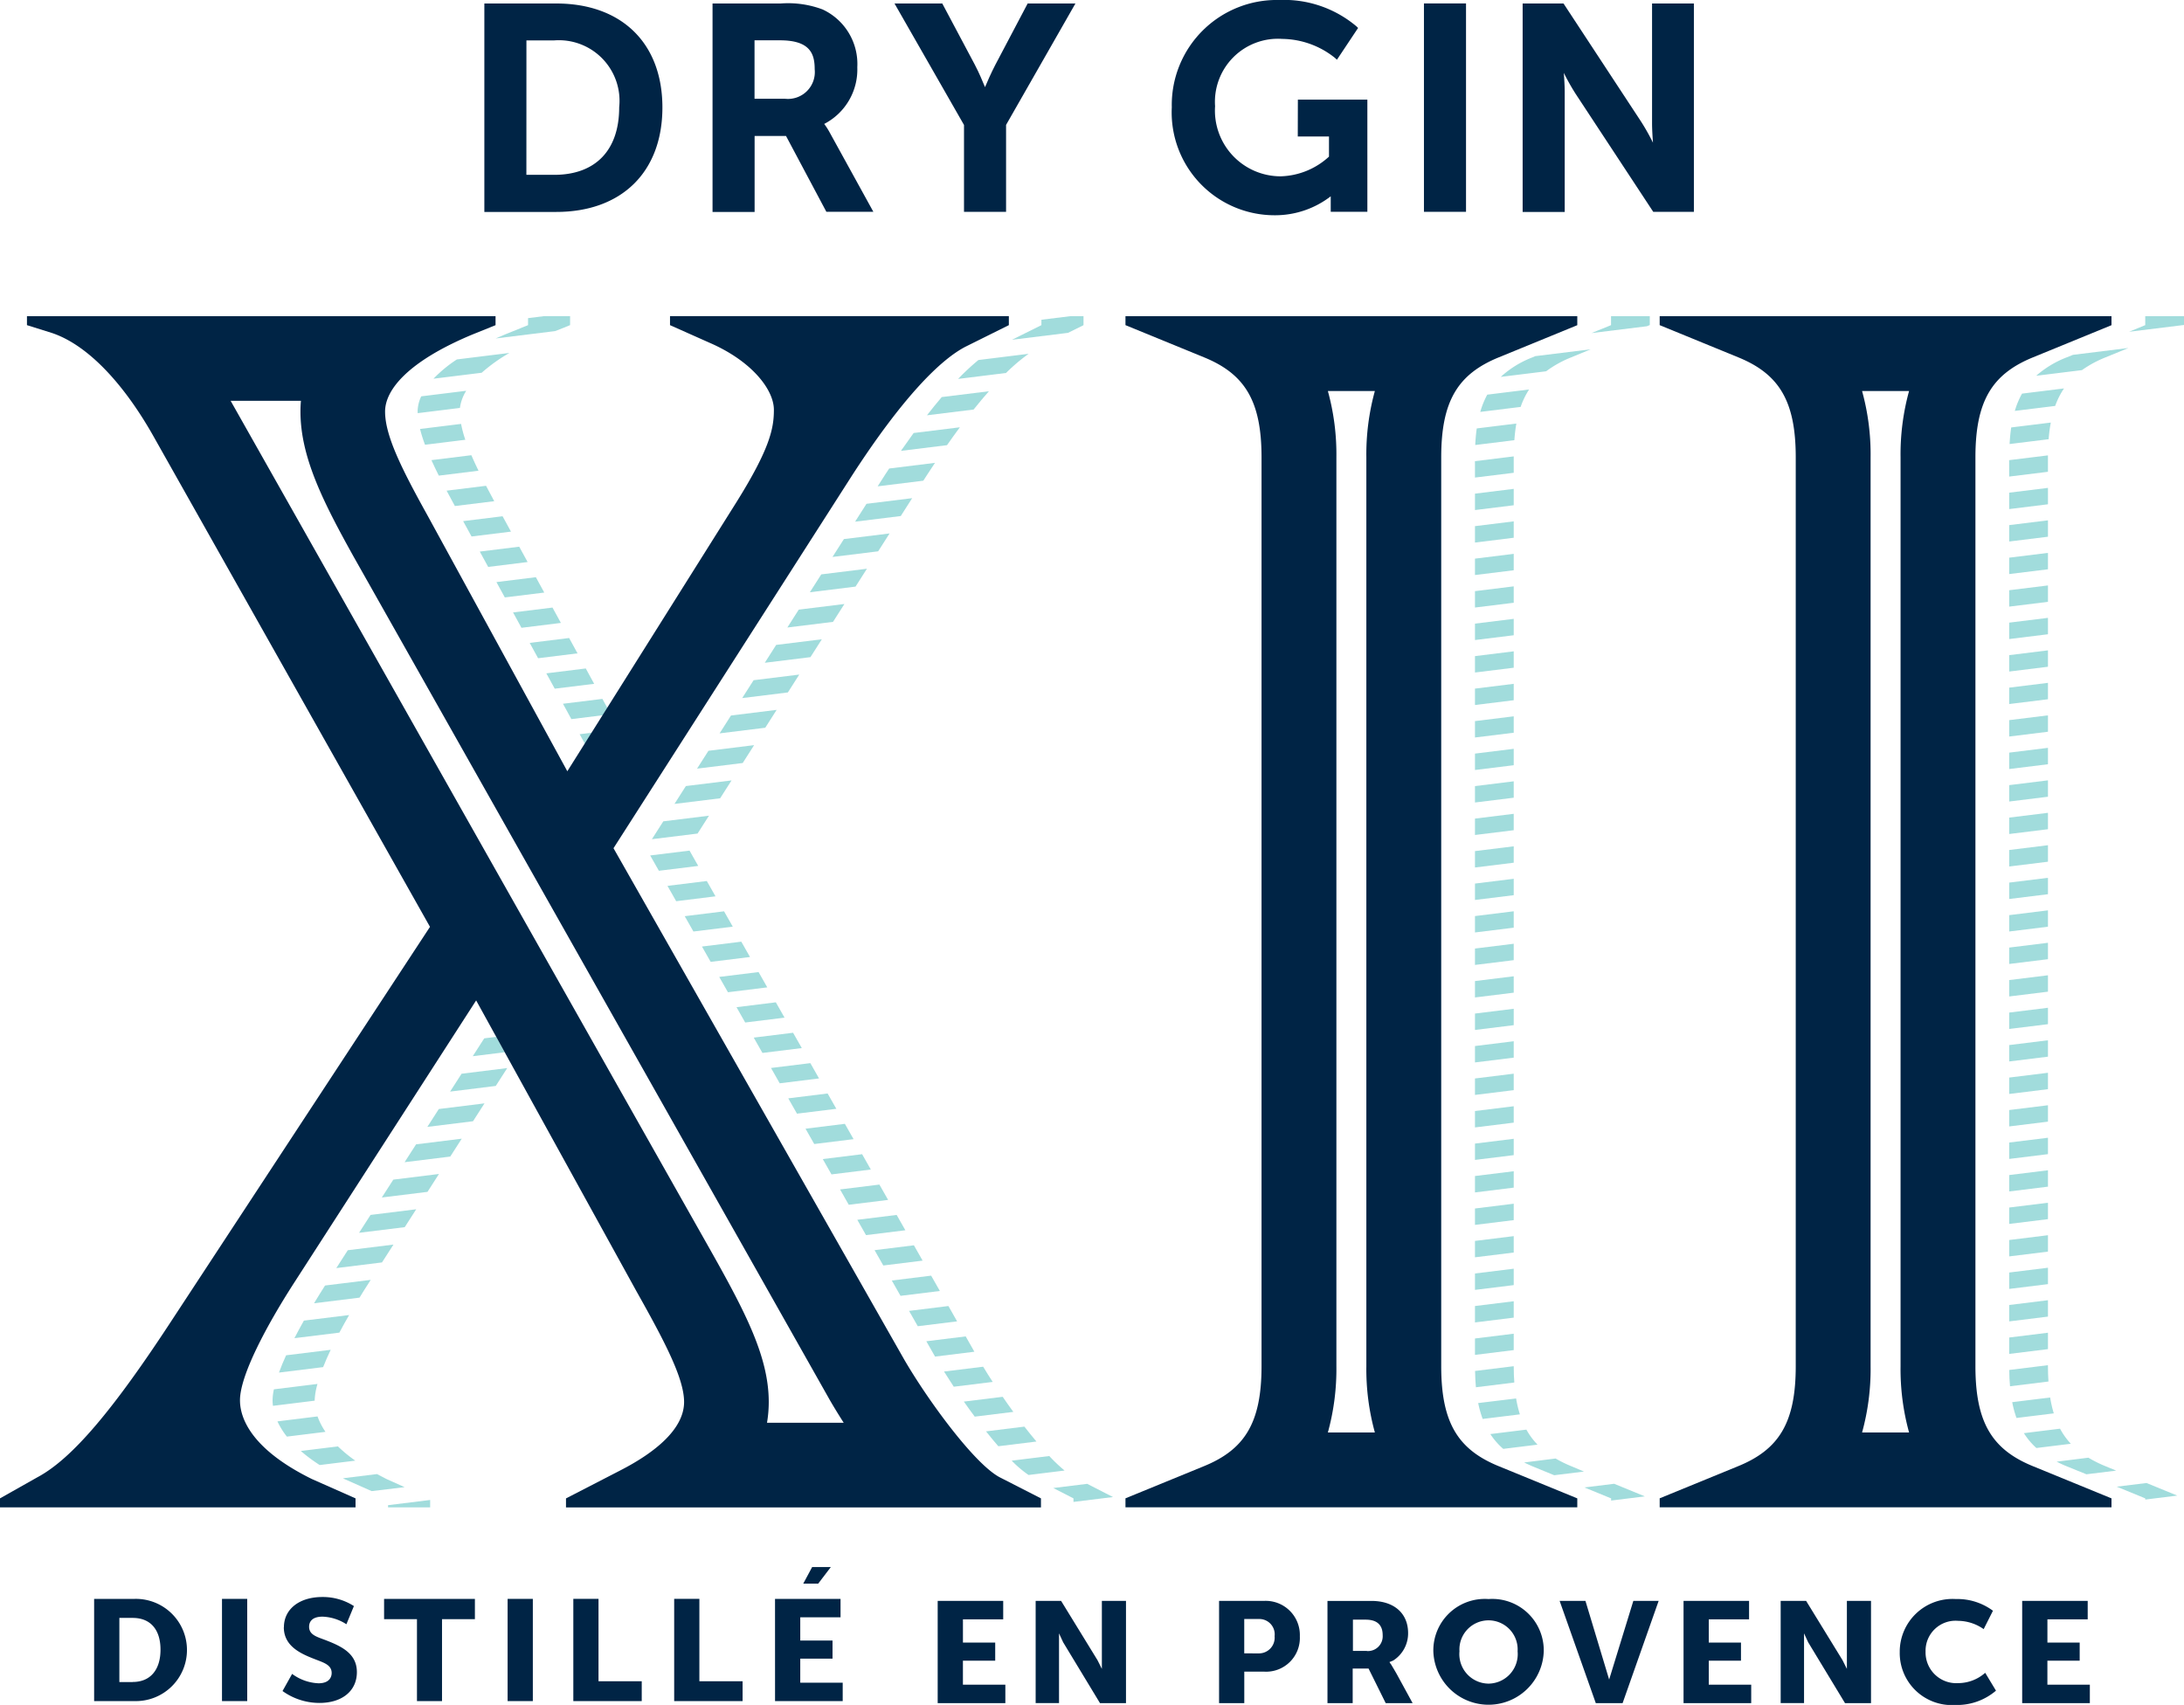 <svg xmlns="http://www.w3.org/2000/svg" xmlns:xlink="http://www.w3.org/1999/xlink" width="110" height="85.887" viewBox="0 0 110 85.887"><defs><clipPath id="a"><rect width="110" height="85.886" fill="none"></rect></clipPath></defs><path d="M279.47,54.949h-1.952V55.4l-.986.4,2.794-.345.144-.059Z" transform="translate(-196.376 -39.021)" fill="#a1dcdc"></path><g clip-path="url(#a)"><path d="M262.382,61.116a5.016,5.016,0,0,0-1.611.989l2.285-.282a5.528,5.528,0,0,1,1.277-.707l.967-.4-2.794.345Z" transform="translate(-185.183 -43.12)" fill="#a1dcdc"></path><path d="M257.213,68.817l2.033-.251a3.972,3.972,0,0,1,.426-.878l-2.107.26a4.3,4.3,0,0,0-.352.869" transform="translate(-182.657 -48.068)" fill="#a1dcdc"></path><path d="M258.315,74.446a8.046,8.046,0,0,1,.1-.838l-1.995.246c-.037.261-.061.54-.076.835Z" transform="translate(-182.042 -52.272)" fill="#a1dcdc"></path><path d="M256.29,80.379l1.952-.241v-.776c0-.017,0-.033,0-.05l-1.953.241Z" transform="translate(-182.001 -56.322)" fill="#a1dcdc"></path><path d="M256.29,86.026l1.952-.241v-.826l-1.952.241Z" transform="translate(-182.001 -60.333)" fill="#a1dcdc"></path><path d="M256.29,91.673l1.952-.241v-.826l-1.952.241Z" transform="translate(-182.001 -64.343)" fill="#a1dcdc"></path><path d="M256.29,97.32l1.952-.241v-.826l-1.952.241Z" transform="translate(-182.001 -68.353)" fill="#a1dcdc"></path><path d="M256.29,102.967l1.952-.241V101.9l-1.952.241Z" transform="translate(-182.001 -72.363)" fill="#a1dcdc"></path><path d="M258.242,107.547l-1.952.241v.826l1.952-.241Z" transform="translate(-182.001 -76.373)" fill="#a1dcdc"></path><path d="M258.242,113.193l-1.952.241v.826l1.952-.241Z" transform="translate(-182.001 -80.383)" fill="#a1dcdc"></path><path d="M258.242,118.84l-1.952.241v.826l1.952-.241Z" transform="translate(-182.001 -84.393)" fill="#a1dcdc"></path><path d="M258.242,124.487l-1.952.241v.826l1.952-.241Z" transform="translate(-182.001 -88.403)" fill="#a1dcdc"></path><path d="M258.242,130.134l-1.952.241v.826l1.952-.241Z" transform="translate(-182.001 -92.413)" fill="#a1dcdc"></path><path d="M258.242,135.781l-1.952.241v.826l1.952-.241Z" transform="translate(-182.001 -96.423)" fill="#a1dcdc"></path><path d="M258.242,141.428l-1.952.241v.826l1.952-.241Z" transform="translate(-182.001 -100.433)" fill="#a1dcdc"></path><path d="M258.242,147.075l-1.952.241v.826l1.952-.241Z" transform="translate(-182.001 -104.443)" fill="#a1dcdc"></path><path d="M258.242,152.722l-1.952.241v.826l1.952-.241Z" transform="translate(-182.001 -108.454)" fill="#a1dcdc"></path><path d="M258.242,159.195v-.826l-1.952.241v.826Z" transform="translate(-182.001 -112.464)" fill="#a1dcdc"></path><path d="M256.29,165.082l1.952-.241v-.826l-1.952.241Z" transform="translate(-182.001 -116.474)" fill="#a1dcdc"></path><path d="M256.29,170.729l1.952-.241v-.826l-1.952.241Z" transform="translate(-182.001 -120.483)" fill="#a1dcdc"></path><path d="M256.29,176.376l1.952-.241v-.826l-1.952.241Z" transform="translate(-182.001 -124.493)" fill="#a1dcdc"></path><path d="M256.29,182.023l1.952-.241v-.826l-1.952.241Z" transform="translate(-182.001 -128.504)" fill="#a1dcdc"></path><path d="M256.29,187.67l1.952-.241V186.6l-1.952.241Z" transform="translate(-182.001 -132.514)" fill="#a1dcdc"></path><path d="M256.29,193.317l1.952-.241v-.826l-1.952.241Z" transform="translate(-182.001 -136.524)" fill="#a1dcdc"></path><path d="M256.29,198.964l1.952-.241V197.9l-1.952.241Z" transform="translate(-182.001 -140.534)" fill="#a1dcdc"></path><path d="M256.29,204.611l1.952-.241v-.826l-1.952.241Z" transform="translate(-182.001 -144.544)" fill="#a1dcdc"></path><path d="M256.29,210.257l1.952-.241v-.826l-1.952.241Z" transform="translate(-182.001 -148.554)" fill="#a1dcdc"></path><path d="M256.29,215.9l1.952-.241v-.826l-1.952.241Z" transform="translate(-182.001 -152.564)" fill="#a1dcdc"></path><path d="M256.29,221.551l1.952-.241v-.826l-1.952.241Z" transform="translate(-182.001 -156.574)" fill="#a1dcdc"></path><path d="M256.29,227.2l1.952-.241v-.826l-1.952.241Z" transform="translate(-182.001 -160.584)" fill="#a1dcdc"></path><path d="M258.242,231.778l-1.952.241v.826l1.952-.241Z" transform="translate(-182.001 -164.594)" fill="#a1dcdc"></path><path d="M258.254,237.425h0l-1.947.24c.005.288.018.563.042.821l1.934-.239c-.018-.26-.029-.531-.029-.821" transform="translate(-182.013 -168.604)" fill="#a1dcdc"></path><path d="M256.848,243.256a5.247,5.247,0,0,0,.226.8l1.874-.231a5.818,5.818,0,0,1-.19-.8Z" transform="translate(-182.397 -172.578)" fill="#a1dcdc"></path><path d="M260.777,248.447l-1.816.224a3.583,3.583,0,0,0,.65.746l1.727-.213a3.556,3.556,0,0,1-.561-.756" transform="translate(-183.898 -176.431)" fill="#a1dcdc"></path><path d="M267.208,253.86a6.316,6.316,0,0,1-.8-.392l-1.586.2c.14.068.284.134.437.2l1.078.442,1.5-.185Z" transform="translate(-188.058 -179.997)" fill="#a1dcdc"></path><path d="M275.3,258.044l1.344.551v.109l1.7-.21-1.548-.635Z" transform="translate(-195.498 -183.115)" fill="#a1dcdc"></path><path d="M370.764,54.949V55.4l-.813.333,2.765-.341v-.445Z" transform="translate(-262.716 -39.021)" fill="#a1dcdc"></path><path d="M355.358,60.944a5.106,5.106,0,0,0-1.548.932l2.305-.285a5.654,5.654,0,0,1,1.2-.647l1.139-.467-2.794.345Z" transform="translate(-251.254 -42.947)" fill="#a1dcdc"></path><path d="M350.094,68.635l2.033-.251a3.907,3.907,0,0,1,.444-.881l-2.114.261a4.243,4.243,0,0,0-.363.87" transform="translate(-248.615 -47.936)" fill="#a1dcdc"></path><path d="M349.183,74.516l1.967-.243a7.857,7.857,0,0,1,.109-.839l-1.994.246c-.039.261-.065.54-.081.836" transform="translate(-247.968 -52.148)" fill="#a1dcdc"></path><path d="M349.115,80.208l1.952-.241V79.24c0-.034,0-.066,0-.1l-1.954.241Z" transform="translate(-247.92 -56.201)" fill="#a1dcdc"></path><path d="M349.115,85.856l1.952-.241v-.826l-1.952.241Z" transform="translate(-247.919 -60.212)" fill="#a1dcdc"></path><path d="M349.115,91.5l1.952-.241v-.826l-1.952.241Z" transform="translate(-247.919 -64.222)" fill="#a1dcdc"></path><path d="M349.115,97.15l1.952-.241v-.826l-1.952.241Z" transform="translate(-247.919 -68.232)" fill="#a1dcdc"></path><path d="M349.115,102.8l1.952-.241v-.826l-1.952.241Z" transform="translate(-247.919 -72.242)" fill="#a1dcdc"></path><path d="M349.115,108.443l1.952-.241v-.826l-1.952.241Z" transform="translate(-247.919 -76.252)" fill="#a1dcdc"></path><path d="M349.115,114.09l1.952-.241v-.826l-1.952.241Z" transform="translate(-247.919 -80.262)" fill="#a1dcdc"></path><path d="M349.115,119.737l1.952-.241v-.826l-1.952.241Z" transform="translate(-247.919 -84.272)" fill="#a1dcdc"></path><path d="M349.115,125.384l1.952-.241v-.826l-1.952.241Z" transform="translate(-247.919 -88.282)" fill="#a1dcdc"></path><path d="M349.115,131.031l1.952-.241v-.826l-1.952.241Z" transform="translate(-247.919 -92.292)" fill="#a1dcdc"></path><path d="M349.115,136.678l1.952-.241v-.826l-1.952.241Z" transform="translate(-247.919 -96.302)" fill="#a1dcdc"></path><path d="M349.115,142.325l1.952-.241v-.826l-1.952.241Z" transform="translate(-247.919 -100.313)" fill="#a1dcdc"></path><path d="M349.115,147.972l1.952-.241V146.9l-1.952.241Z" transform="translate(-247.919 -104.323)" fill="#a1dcdc"></path><path d="M349.115,153.618l1.952-.241v-.826l-1.952.241Z" transform="translate(-247.919 -108.332)" fill="#a1dcdc"></path><path d="M349.115,159.265l1.952-.241V158.2l-1.952.241Z" transform="translate(-247.919 -112.342)" fill="#a1dcdc"></path><path d="M349.115,164.911l1.952-.241v-.826l-1.952.241Z" transform="translate(-247.919 -116.352)" fill="#a1dcdc"></path><path d="M349.115,170.559l1.952-.241v-.826l-1.952.241Z" transform="translate(-247.919 -120.363)" fill="#a1dcdc"></path><path d="M349.115,176.206l1.952-.241v-.826l-1.952.241Z" transform="translate(-247.919 -124.373)" fill="#a1dcdc"></path><path d="M349.115,181.853l1.952-.241v-.826l-1.952.241Z" transform="translate(-247.919 -128.383)" fill="#a1dcdc"></path><path d="M349.115,187.5l1.952-.241v-.826l-1.952.241Z" transform="translate(-247.919 -132.393)" fill="#a1dcdc"></path><path d="M349.115,193.146l1.952-.241v-.826l-1.952.241Z" transform="translate(-247.919 -136.403)" fill="#a1dcdc"></path><path d="M349.115,198.793l1.952-.241v-.826l-1.952.241Z" transform="translate(-247.919 -140.413)" fill="#a1dcdc"></path><path d="M349.115,204.441l1.952-.241v-.826l-1.952.241Z" transform="translate(-247.919 -144.423)" fill="#a1dcdc"></path><path d="M349.115,210.087l1.952-.241v-.826l-1.952.241Z" transform="translate(-247.919 -148.433)" fill="#a1dcdc"></path><path d="M349.115,215.733l1.952-.241v-.826l-1.952.241Z" transform="translate(-247.919 -152.443)" fill="#a1dcdc"></path><path d="M349.115,221.381l1.952-.241v-.826l-1.952.241Z" transform="translate(-247.919 -156.453)" fill="#a1dcdc"></path><path d="M349.115,227.027l1.952-.241v-.826l-1.952.241Z" transform="translate(-247.919 -160.463)" fill="#a1dcdc"></path><path d="M349.115,232.675l1.952-.241v-.826l-1.952.241Z" transform="translate(-247.919 -164.473)" fill="#a1dcdc"></path><path d="M349.165,238.316l1.936-.239c-.016-.246-.026-.5-.026-.773v-.05l-1.948.241c0,.288.015.564.038.821" transform="translate(-247.928 -168.484)" fill="#a1dcdc"></path><path d="M349.86,243.889l1.877-.232a5.891,5.891,0,0,1-.183-.8l-1.911.236a5.366,5.366,0,0,0,.217.8" transform="translate(-248.295 -172.46)" fill="#a1dcdc"></path><path d="M353.5,248.287l-1.821.225a3.555,3.555,0,0,0,.629.748l1.735-.214a3.576,3.576,0,0,1-.543-.759" transform="translate(-249.743 -176.318)" fill="#a1dcdc"></path><path d="M359.842,253.76a6.194,6.194,0,0,1-.871-.433l-1.6.2c.163.083.332.162.514.236l.986.4,1.5-.185Z" transform="translate(-253.786 -179.897)" fill="#a1dcdc"></path><path d="M369.237,258.561l1.611-.2-1.548-.634-1.5.185,1.437.589Z" transform="translate(-261.188 -183.022)" fill="#a1dcdc"></path><path d="M89.864,55.4v-.453H88.547l-.8.1V55.4l-1.164.47c-.163.068-.316.136-.468.2l3-.371Z" transform="translate(-61.151 -39.021)" fill="#a1dcdc"></path><path d="M79.145,61.336l-2.649.327a6.708,6.708,0,0,0-1.178.971l2.428-.3a8.431,8.431,0,0,1,1.4-1" transform="translate(-53.485 -43.557)" fill="#a1dcdc"></path><path d="M75.011,67.91l-2.268.28a1.865,1.865,0,0,0-.182.767c0,.026.006.054.006.08l2.126-.263a2.151,2.151,0,0,1,.318-.865" transform="translate(-51.528 -48.225)" fill="#a1dcdc"></path><path d="M175.843,56.137l2.823-.349.779-.386v-.453h-.668l-1.452.179V55.4Z" transform="translate(-124.873 -39.021)" fill="#a1dcdc"></path><path d="M75.052,73.668l-2.067.255a7.027,7.027,0,0,0,.251.795l2.03-.251a5.776,5.776,0,0,1-.214-.8" transform="translate(-51.829 -52.314)" fill="#a1dcdc"></path><path d="M166.476,62.752l2.415-.3a9.436,9.436,0,0,1,1.139-.966L167.5,61.8a11.837,11.837,0,0,0-1.023.952" transform="translate(-118.221 -43.664)" fill="#a1dcdc"></path><path d="M76.971,79.1l-2.008.248q.167.37.372.78l2-.247c-.133-.273-.255-.535-.361-.781" transform="translate(-53.234 -56.169)" fill="#a1dcdc"></path><path d="M161.066,69.2l2.35-.29q.4-.5.77-.921l-2.375.293c-.241.283-.488.588-.745.918" transform="translate(-114.379 -48.28)" fill="#a1dcdc"></path><path d="M79.591,84.424l-1.99.246q.2.371.417.774L80,85.2q-.22-.4-.413-.775" transform="translate(-55.107 -59.953)" fill="#a1dcdc"></path><path d="M159.519,74.255l-2.331.288q-.313.43-.64.9l2.32-.287q.333-.476.652-.906" transform="translate(-111.171 -52.731)" fill="#a1dcdc"></path><path d="M82.462,89.717l-1.986.245.423.774,1.986-.245Z" transform="translate(-57.149 -63.711)" fill="#a1dcdc"></path><path d="M154.978,81.056c.137-.212.272-.417.407-.618l-2.308.285c-.073.111-.145.219-.219.333l-.361.565,2.3-.284Z" transform="translate(-108.293 -57.122)" fill="#a1dcdc"></path><path d="M85.353,95.007l-1.986.246.423.773,1.986-.246Z" transform="translate(-59.202 -67.468)" fill="#a1dcdc"></path><path d="M151.449,86.575l-2.3.284-.574.9,2.3-.284Z" transform="translate(-105.507 -61.48)" fill="#a1dcdc"></path><path d="M88.244,100.3l-1.986.246.423.773,1.986-.245Z" transform="translate(-61.255 -71.224)" fill="#a1dcdc"></path><path d="M147.526,92.706l-2.3.284-.574.9,2.3-.284Z" transform="translate(-102.722 -65.834)" fill="#a1dcdc"></path><path d="M143.6,98.838l-2.3.284-.574.9,2.3-.284Z" transform="translate(-99.936 -70.188)" fill="#a1dcdc"></path><path d="M91.135,105.587l-1.986.245.423.774,1.986-.246Z" transform="translate(-63.308 -74.981)" fill="#a1dcdc"></path><path d="M139.68,104.969l-2.3.284-.574.9,2.3-.284Z" transform="translate(-97.15 -74.543)" fill="#a1dcdc"></path><path d="M94.026,110.877l-1.986.246.423.773,1.986-.246Z" transform="translate(-65.361 -78.738)" fill="#a1dcdc"></path><path d="M96.916,116.167l-1.986.246.423.773,1.986-.245Z" transform="translate(-67.413 -82.494)" fill="#a1dcdc"></path><path d="M99.807,121.457l-1.986.245.423.774,1.986-.246Z" transform="translate(-69.466 -86.251)" fill="#a1dcdc"></path><path d="M102.7,126.747l-1.986.246.423.773,1.986-.246Z" transform="translate(-71.519 -90.008)" fill="#a1dcdc"></path><path d="M135.757,111.1l-2.3.284-.574.9,2.3-.284Z" transform="translate(-94.364 -78.897)" fill="#a1dcdc"></path><path d="M131.834,117.232l-2.3.284-.574.9,2.3-.284Z" transform="translate(-91.578 -83.251)" fill="#a1dcdc"></path><path d="M125.609,123.648l-.574.9,2.3-.284.574-.9Z" transform="translate(-88.792 -87.605)" fill="#a1dcdc"></path><path d="M123.989,129.495l-2.3.284-.574.9,2.3-.284Z" transform="translate(-86.007 -91.959)" fill="#a1dcdc"></path><path d="M120.066,135.626l-2.3.284-.574.9,2.3-.284Z" transform="translate(-83.221 -96.313)" fill="#a1dcdc"></path><path d="M116.143,141.757l-2.3.284-.574.9,2.3-.284Z" transform="translate(-80.435 -100.667)" fill="#a1dcdc"></path><path d="M114.958,147.821l-1.982.245.439.772,1.981-.245Z" transform="translate(-80.229 -104.973)" fill="#a1dcdc"></path><path d="M117.957,153.1l-1.981.245.439.772,1.981-.245Z" transform="translate(-82.358 -108.72)" fill="#a1dcdc"></path><path d="M120.956,158.374l-1.981.245.439.772,1.981-.245Z" transform="translate(-84.488 -112.467)" fill="#a1dcdc"></path><path d="M123.955,163.651l-1.982.245.439.772,1.981-.245Z" transform="translate(-86.618 -116.215)" fill="#a1dcdc"></path><path d="M127.392,169.7l-.439-.771-1.981.245.439.771Z" transform="translate(-88.747 -119.962)" fill="#a1dcdc"></path><path d="M129.954,174.2l-1.981.245.438.772,1.982-.245Z" transform="translate(-90.878 -123.709)" fill="#a1dcdc"></path><path d="M81.077,185.615l-2.3.285-.578.9,2.3-.285Z" transform="translate(-55.529 -131.812)" fill="#a1dcdc"></path><path d="M132.952,179.48l-1.982.245.439.772,1.982-.245Z" transform="translate(-93.007 -127.456)" fill="#a1dcdc"></path><path d="M135.951,184.756,133.97,185l.438.772,1.981-.245Z" transform="translate(-95.137 -131.202)" fill="#a1dcdc"></path><path d="M77.123,191.749l-2.3.285-.578.9,2.3-.284Z" transform="translate(-52.721 -136.168)" fill="#a1dcdc"></path><path d="M73.169,197.885l-2.3.285-.578.9,2.3-.284Z" transform="translate(-49.913 -140.525)" fill="#a1dcdc"></path><path d="M138.95,190.033l-1.982.245.439.772,1.982-.245Z" transform="translate(-97.266 -134.95)" fill="#a1dcdc"></path><path d="M69.214,204.02l-2.3.285-.578.9,2.3-.284Z" transform="translate(-47.105 -144.882)" fill="#a1dcdc"></path><path d="M141.949,195.309l-1.982.245.439.772,1.981-.245Z" transform="translate(-99.396 -138.697)" fill="#a1dcdc"></path><path d="M65.26,210.155l-2.3.285-.578.9,2.3-.284Z" transform="translate(-44.297 -149.239)" fill="#a1dcdc"></path><path d="M144.948,200.586l-1.982.245.439.772,1.981-.245Z" transform="translate(-101.526 -142.444)" fill="#a1dcdc"></path><path d="M147.948,205.863l-1.981.245.438.772,1.982-.245Z" transform="translate(-103.656 -146.191)" fill="#a1dcdc"></path><path d="M61.305,216.291l-2.3.284-.578.9,2.3-.285Z" transform="translate(-41.488 -153.596)" fill="#a1dcdc"></path><path d="M57.308,222.593l.107-.167-2.3.284q-.28.439-.554.894l2.291-.283c.152-.246.3-.491.458-.729" transform="translate(-38.744 -157.953)" fill="#a1dcdc"></path><path d="M150.946,211.139l-1.982.245.439.772,1.982-.245Z" transform="translate(-105.785 -149.938)" fill="#a1dcdc"></path><path d="M53.912,228.536l-2.278.281q-.252.447-.477.884l2.263-.279c.156-.293.321-.59.492-.886" transform="translate(-36.328 -162.292)" fill="#a1dcdc"></path><path d="M153.945,216.416l-1.981.245.439.772,1.981-.245Z" transform="translate(-107.915 -153.685)" fill="#a1dcdc"></path><path d="M51.079,234.578l-2.246.277c-.138.3-.259.595-.359.87l2.224-.275c.111-.279.236-.569.381-.872" transform="translate(-34.423 -166.583)" fill="#a1dcdc"></path><path d="M156.944,221.692l-1.982.245.439.772,1.981-.245Z" transform="translate(-110.045 -157.432)" fill="#a1dcdc"></path><path d="M159.943,226.969l-1.982.245.439.772,1.981-.245Z" transform="translate(-112.175 -161.179)" fill="#a1dcdc"></path><path d="M49.48,241.334a3.355,3.355,0,0,1,.142-.824l-2.195.271a2.75,2.75,0,0,0-.068.553,2.245,2.245,0,0,0,.02.279l2.1-.26c0-.006,0-.013,0-.019" transform="translate(-33.631 -170.795)" fill="#a1dcdc"></path><path d="M162.942,232.246l-1.982.245.439.772,1.981-.245Z" transform="translate(-114.304 -164.926)" fill="#a1dcdc"></path><path d="M50.23,246.154l-2.021.25a3.757,3.757,0,0,0,.476.767l1.944-.24a3.32,3.32,0,0,1-.4-.776" transform="translate(-34.235 -174.803)" fill="#a1dcdc"></path><path d="M166,237.517l-1.97.243c.153.246.317.5.491.765l1.961-.242c-.172-.264-.334-.522-.481-.766" transform="translate(-116.483 -168.67)" fill="#a1dcdc"></path><path d="M54.137,251.364l-1.869.231a8.3,8.3,0,0,0,.95.708l1.793-.221a7.3,7.3,0,0,1-.874-.718" transform="translate(-37.117 -178.503)" fill="#a1dcdc"></path><path d="M167.479,242.986c.178.254.361.508.548.758l1.944-.24c-.184-.252-.363-.506-.537-.759Z" transform="translate(-118.933 -172.382)" fill="#a1dcdc"></path><path d="M61.788,256.422c-.168-.083-.328-.166-.482-.25l-1.713.212.074.038,1.373.609,1.659-.2Z" transform="translate(-42.32 -181.917)" fill="#a1dcdc"></path><path d="M69.552,261.049v-.372l-2.121.262v.11Z" transform="translate(-47.886 -185.117)" fill="#a1dcdc"></path><path d="M173.262,247.926l-1.933.239c.208.262.415.513.62.749l1.919-.237q-.3-.359-.606-.751" transform="translate(-121.667 -176.061)" fill="#a1dcdc"></path><path d="M177.687,253.038l-1.893.234a5.691,5.691,0,0,0,.848.721l1.815-.224a8.337,8.337,0,0,1-.77-.73" transform="translate(-124.838 -179.692)" fill="#a1dcdc"></path><path d="M183.015,258.083l1.018.521v.179l1.99-.246-1.3-.665Z" transform="translate(-129.966 -183.125)" fill="#a1dcdc"></path><path d="M83.333,180.2l-.607.075-.578.9,1.611-.2Z" transform="translate(-58.337 -127.969)" fill="#a1dcdc"></path><path d="M195.562,55.4l3.944,1.616c2.068.84,2.909,2.2,2.909,5.042v45.782c0,2.845-.841,4.2-2.909,5.042l-3.944,1.616v.453h22.756V114.5l-3.944-1.616c-2.068-.84-2.909-2.2-2.909-5.042V62.06c0-2.845.841-4.2,2.909-5.042l3.944-1.616v-.453H195.562Zm10.194,3.317h2.367a12,12,0,0,0-.429,3.341v45.782a12,12,0,0,0,.429,3.341h-2.367a12.024,12.024,0,0,0,.429-3.341V62.06a12,12,0,0,0-.429-3.341" transform="translate(-138.876 -39.021)" fill="#002445"></path><path d="M288.386,55.4l3.944,1.616c2.068.84,2.909,2.2,2.909,5.042v45.782c0,2.845-.841,4.2-2.909,5.042l-3.944,1.616v.453h22.756V114.5l-3.944-1.616c-2.068-.84-2.909-2.2-2.909-5.042V62.06c0-2.845.841-4.2,2.909-5.042l3.944-1.616v-.453H288.386Zm10.194,3.317h2.367a12,12,0,0,0-.429,3.341v45.782a12,12,0,0,0,.429,3.341H298.58a12.025,12.025,0,0,0,.429-3.341V62.06a12,12,0,0,0-.429-3.341" transform="translate(-204.794 -39.021)" fill="#002445"></path><path d="M50.36,113.442c-1.293-.674-3.685-3.966-4.849-5.989L30.9,81.749,42.926,62.955c2.457-3.792,4.4-5.82,5.753-6.494L50.812,55.4v-.453H33.746V55.4l2,.891c2.133.927,3.232,2.364,3.232,3.375,0,.927-.194,1.939-1.875,4.635L28.574,77.872,21.528,64.978c-1.358-2.444-2.133-4.045-2.133-5.225,0-1.1,1.164-2.533,4.4-3.882l1.164-.47v-.453H1.358V55.4l1.228.385c1.81.59,3.62,2.533,5.107,5.147L21.657,85.71,8.663,105.515c-2.974,4.551-5.042,7-6.788,7.927L0,114.5v.453H17.907V114.5l-2.2-.975c-2.909-1.432-3.62-2.955-3.62-3.966,0-1.264,1.358-3.792,2.715-5.9l9.18-14.243,8.081,14.664c1.422,2.528,2.392,4.382,2.392,5.562,0,1.349-1.422,2.533-3.233,3.46l-2.715,1.4v.453H52.429V114.5Zm-11.729-2.75a6.25,6.25,0,0,0,.088-1.048c0-2.258-1.164-4.5-2.939-7.651L11.616,59.211h3.541c-.017.186-.024.367-.024.542,0,2.305,1.157,4.571,2.669,7.294l24,42.512c.039.068.289.5.692,1.132Z" transform="translate(0 -39.021)" fill="#002445"></path><path d="M295.422,281.225v-.912H293.8v-1.171h2.029v-.928h-3.3v5.149h3.408v-.928H293.8v-1.21Z" transform="translate(-207.735 -197.57)" fill="#002445"></path><path d="M274.716,278.214l-1.218,3.962-1.194-3.962h-1.3l1.821,5.149h1.351l1.815-5.149Z" transform="translate(-192.451 -197.57)" fill="#002445"></path><path d="M251.838,277.893a2.592,2.592,0,0,0-2.781,2.633,2.782,2.782,0,0,0,5.561,0,2.592,2.592,0,0,0-2.781-2.633m0,4.26a1.485,1.485,0,0,1-1.464-1.627,1.467,1.467,0,1,1,2.928,0,1.485,1.485,0,0,1-1.464,1.627" transform="translate(-176.865 -197.342)" fill="#002445"></path><path d="M312.648,283.363h1.31v-5.149h-1.215v2.463c0,.227,0,.424,0,.439v.523l-.219-.437-1.835-2.989h-1.281v5.149h1.177V280.9c0-.194,0-.349,0-.363v-.688l.208.45Z" transform="translate(-219.722 -197.57)" fill="#002445"></path><path d="M354.272,281.225v-.912h-1.625v-1.171h2.029v-.928h-3.3v5.149h3.408v-.928h-2.138v-1.21Z" transform="translate(-249.526 -197.57)" fill="#002445"></path><path d="M332.911,283.229a3.018,3.018,0,0,0,2.035-.721l-.543-.9a2.063,2.063,0,0,1-1.36.52,1.547,1.547,0,0,1-1.643-1.588,1.512,1.512,0,0,1,1.643-1.55,2.278,2.278,0,0,1,1.283.418l.468-.926a3.01,3.01,0,0,0-1.876-.59,2.658,2.658,0,0,0-2.819,2.672,2.622,2.622,0,0,0,2.812,2.664" transform="translate(-234.416 -197.342)" fill="#002445"></path><path d="M215.9,280a1.72,1.72,0,0,0-1.809-1.785h-2.259v5.149h1.27v-1.586h.99A1.7,1.7,0,0,0,215.9,280m-2.8.858v-1.731h.749a.774.774,0,0,1,.78.866.791.791,0,0,1-.8.866Z" transform="translate(-150.432 -197.571)" fill="#002445"></path><path d="M165.836,281.225v-.912h-1.625v-1.171h2.028v-.928h-3.3v5.149h3.408v-.928h-2.137v-1.21Z" transform="translate(-115.711 -197.57)" fill="#002445"></path><path d="M233.823,281.377l-.05-.082.09-.036s.077-.03.1-.042a1.622,1.622,0,0,0,.749-1.38c0-1-.708-1.622-1.848-1.622h-2.213v5.149h1.27v-1.741h.8l.863,1.741h1.355l-.806-1.477c-.076-.137-.3-.509-.3-.509m-1.2-.644h-.7v-1.575h.64c.57,0,.858.262.858.78a.745.745,0,0,1-.8.8" transform="translate(-163.791 -197.57)" fill="#002445"></path><path d="M183.194,283.363h1.31v-5.149h-1.215v2.463c0,.227,0,.424,0,.439v.523l-.219-.437-1.835-2.989h-1.281v5.149h1.177V280.9c0-.194,0-.349,0-.363v-.688l.208.45Z" transform="translate(-127.792 -197.57)" fill="#002445"></path><path d="M69.655,283.01v-4.128h1.656v-1.021H66.737v1.021h1.656v4.128Z" transform="translate(-47.392 -197.319)" fill="#002445"></path><rect width="1.27" height="5.149" transform="translate(11.181 80.542)" fill="#002445"></rect><path d="M99.618,277.861v5.149h3.446v-1h-2.177v-4.151Z" transform="translate(-70.742 -197.319)" fill="#002445"></path><path d="M49.156,279.06c0,.86.686,1.255,1.357,1.528.115.048.221.088.317.125.412.157.736.281.736.656,0,.121-.048.516-.663.516a2.4,2.4,0,0,1-1.329-.473l-.483.863a3.183,3.183,0,0,0,1.859.6c1.146,0,1.886-.609,1.886-1.552,0-.916-.742-1.284-1.5-1.582-.079-.031-.153-.059-.222-.084-.368-.136-.685-.253-.685-.62,0-.19.088-.508.679-.508a2.36,2.36,0,0,1,1.2.382l.378-.916a2.886,2.886,0,0,0-1.592-.456c-1.156,0-1.933.611-1.933,1.521" transform="translate(-34.861 -197.091)" fill="#002445"></path><path d="M134.67,283.01h3.408v-.928h-2.138v-1.21h1.625v-.912h-1.625v-1.171h2.029v-.928h-3.3Z" transform="translate(-95.634 -197.319)" fill="#002445"></path><path d="M140.324,273.17l.636-.835h-.941l-.448.835Z" transform="translate(-99.114 -193.396)" fill="#002445"></path><path d="M117.144,277.861v5.149h3.446v-1h-2.177v-4.151Z" transform="translate(-83.188 -197.319)" fill="#002445"></path><path d="M18.407,277.861h-2.05v5.149h2.05a2.575,2.575,0,1,0,0-5.149m-.108,4.19h-.671V278.82H18.3c.891,0,1.4.585,1.4,1.6s-.511,1.627-1.4,1.627" transform="translate(-11.616 -197.319)" fill="#002445"></path><rect width="1.27" height="5.149" transform="translate(25.567 80.542)" fill="#002445"></rect><path d="M87.778.6H84.159v10.5h3.619c3.3,0,5.349-2.016,5.349-5.262C93.127,2.6,91.077.6,87.778.6m-1.5,1.859h1.4A3.055,3.055,0,0,1,90.95,5.831c0,2.163-1.193,3.4-3.274,3.4h-1.4Z" transform="translate(-59.764 -0.424)" fill="#002445"></path><path d="M129.424,6.667a3.085,3.085,0,0,0,1.667-2.855A3.028,3.028,0,0,0,129.343.9a4.935,4.935,0,0,0-2.115-.3H123.8v10.5h2.119V7.272H127.5l2.033,3.821H131.9L129.69,7.079a3.435,3.435,0,0,0-.266-.413m-3.509-4.211H127.2c1.533,0,1.745.7,1.745,1.457A1.353,1.353,0,0,1,127.458,5.4h-1.543Z" transform="translate(-87.912 -0.424)" fill="#002445"></path><path d="M160.513,3.68c-.213.408-.41.861-.524,1.133-.115-.276-.3-.725-.516-1.134L157.836.6H155.43l3.5,6.119v4.378h2.119V6.716L164.542.6h-2.406Z" transform="translate(-110.377 -0.424)" fill="#002445"></path><path d="M209.955,6.877h1.572V7.89a3.748,3.748,0,0,1-2.437.992,3.311,3.311,0,0,1-3.3-3.533,3.175,3.175,0,0,1,3.388-3.389,4.318,4.318,0,0,1,2.639.948l.111.1,1.065-1.6-.076-.075A5.659,5.659,0,0,0,209.017,0a5.288,5.288,0,0,0-5.407,5.407,5.181,5.181,0,0,0,5.148,5.436,4.583,4.583,0,0,0,2.857-.954c0,.051,0,.106,0,.161v.619h1.845V5.018h-3.5Z" transform="translate(-144.591)" fill="#002445"></path><rect width="2.119" height="10.497" transform="translate(71.719 0.173)" fill="#002445"></rect><path d="M271.093.6V6.637c0,.29.023.662.046.973a11.429,11.429,0,0,0-.588-1.045L266.634.6h-2.059v10.5h2.119V5.066c0-.291-.022-.661-.046-.973a11.541,11.541,0,0,0,.587,1.044l3.917,5.956H273.2V.6Z" transform="translate(-187.885 -0.423)" fill="#002445"></path></g></svg>